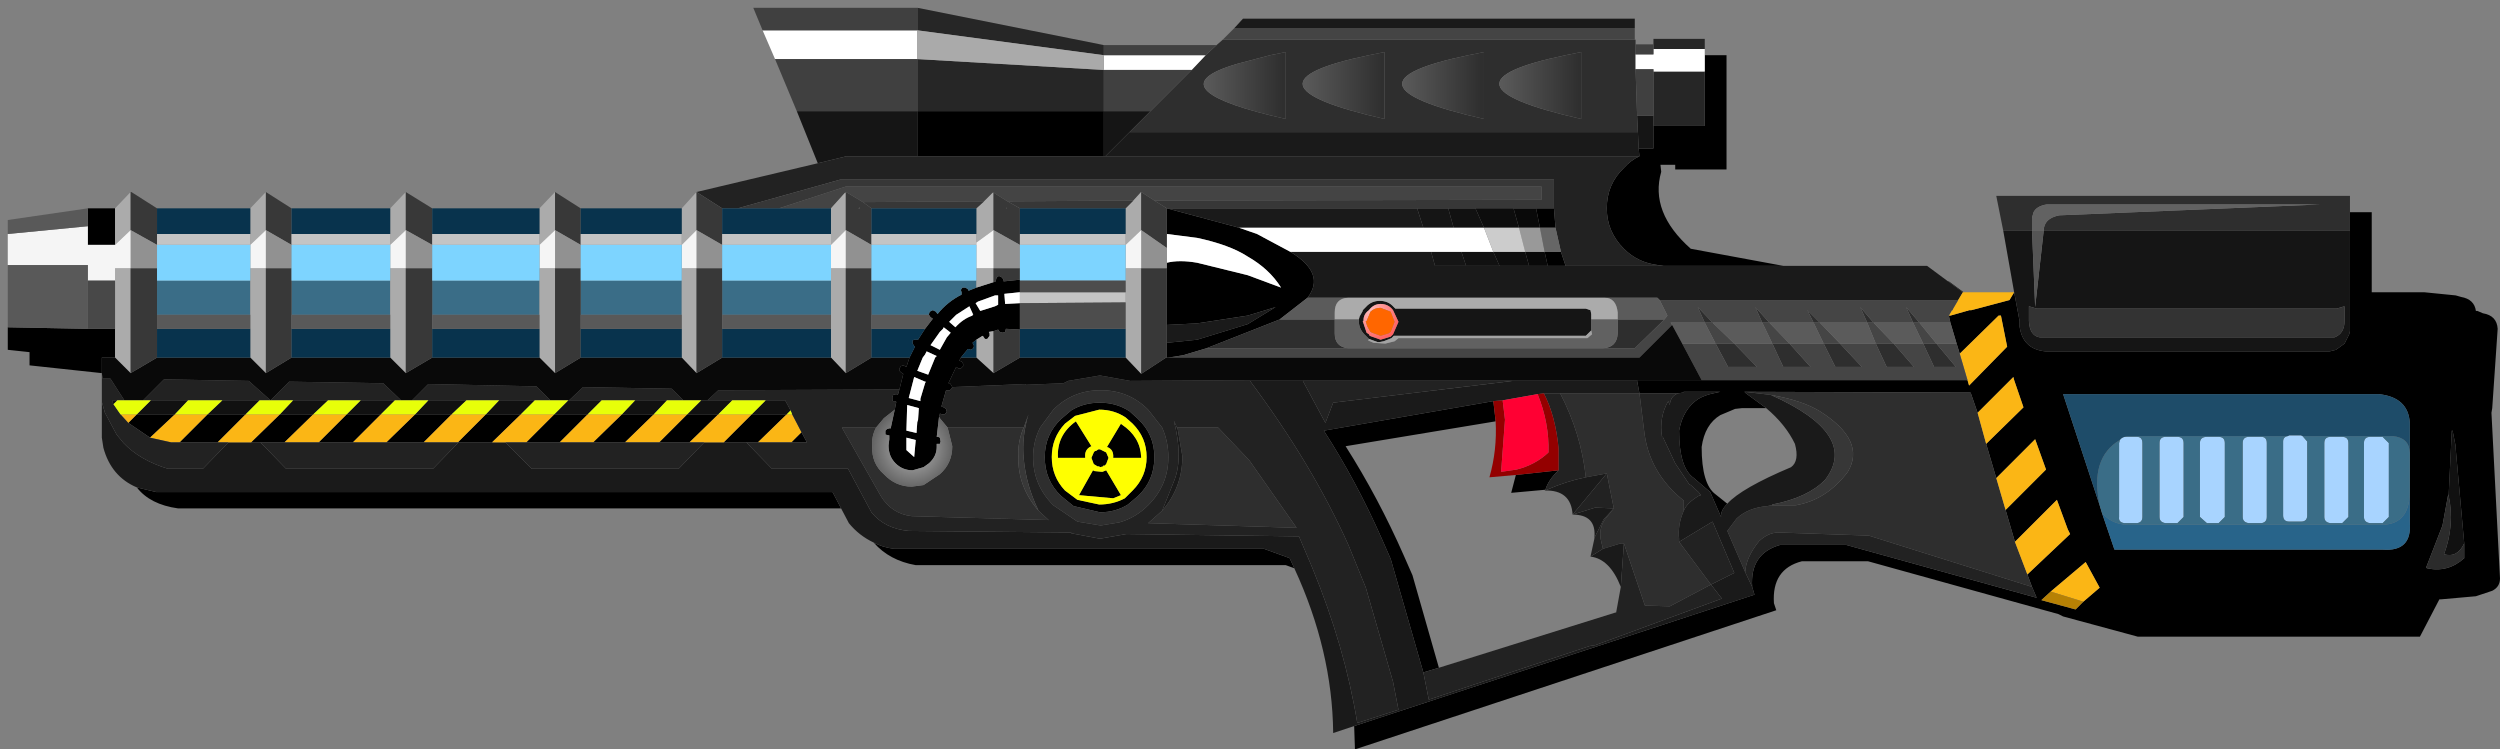 <?xml version="1.0" encoding="UTF-8" standalone="no"?>
<svg xmlns:xlink="http://www.w3.org/1999/xlink" height="48.2px" width="160.8px" xmlns="http://www.w3.org/2000/svg">
  <rect width="100%" height="100%" fill="#808080" stroke="none"/>
  <g transform="matrix(1.0, 0.0, 0.0, 1.0, 7.5, -7.5)">
    <use height="48.2" transform="matrix(1.0, 0.0, 0.0, 1.0, -7.5, 7.5)" width="160.8" xlink:href="#shape0"/>
  </g>
  <defs>
    <g id="shape0" transform="matrix(1.0, 0.0, 0.0, 1.0, 7.5, -7.5)">
      <path d="M150.5 42.5 L115.1 47.8 Q79.3 53.2 79.5 53.5 79.8 54.0 3.5 37.5 3.3 37.65 -7.5 21.5 40.05 7.0 40.5 7.5 L102.5 11.5 151.5 27.5 Q151.75 27.5 150.5 42.5" fill="#990000" fill-opacity="0.0" fill-rule="evenodd" stroke="none"/>
      <path d="M143.65 22.35 L143.65 21.15 145.05 21.15 145.05 26.3 148.45 26.3 150.45 26.5 150.8 26.6 Q151.65 26.75 151.75 27.5 L151.85 27.5 152.2 27.65 Q153.1 27.8 153.15 28.65 L152.8 33.75 152.75 34.05 153.3 44.7 Q153.3 45.25 152.8 45.5 L151.75 45.85 149.5 46.05 149.4 46.05 148.15 48.45 130.0 48.45 125.2 47.15 124.9 47.0 112.65 43.6 108.4 43.6 Q106.45 44.1 106.6 46.3 L106.75 46.75 79.65 55.7 79.6 54.2 105.35 45.75 105.2 45.25 Q105.05 43.1 107.0 42.55 L111.25 42.55 123.5 45.95 123.2 45.25 122.9 44.45 125.65 41.85 125.5 41.55 124.8 39.65 122.1 42.35 121.5 40.3 124.1 37.7 123.4 35.75 120.9 38.25 120.25 36.05 122.65 33.7 122.05 31.95 122.0 31.75 119.7 34.05 119.25 32.75 104.7 32.7 104.8 32.8 106.1 33.75 104.55 33.75 104.1 33.8 103.15 34.2 Q102.15 34.8 101.95 36.25 101.95 38.65 102.85 39.3 L103.6 39.9 Q103.15 40.35 103.2 40.75 L102.5 39.15 101.45 38.25 Q100.5 37.6 100.5 35.2 100.75 33.8 101.75 33.15 102.2 32.9 102.7 32.8 L103.15 32.7 100.8 32.7 100.75 32.75 100.45 32.8 97.95 32.8 97.8 32.0 97.8 31.95 101.95 31.95 119.05 31.95 119.15 32.3 121.6 29.8 121.2 27.8 121.05 27.8 118.55 30.25 118.35 29.6 117.95 28.25 117.85 27.8 117.95 27.8 119.0 27.5 119.05 27.5 119.15 27.45 119.3 27.45 121.75 26.8 122.05 26.3 122.4 28.15 122.4 28.5 Q122.6 29.95 124.05 30.1 L142.35 30.1 142.75 30.0 143.3 29.6 143.6 29.0 143.65 28.8 143.65 22.35 M118.8 26.3 L118.75 26.3 117.8 25.6 117.85 25.6 118.8 26.3 M107.2 24.6 L99.5 24.6 99.15 24.55 Q97.85 24.4 96.95 23.5 95.85 22.4 95.85 20.9 95.85 19.35 96.95 18.3 97.4 17.8 97.95 17.55 L97.9 17.05 98.85 17.05 98.85 15.6 102.15 15.6 102.15 12.1 102.15 11.05 103.55 11.05 103.55 18.4 100.25 18.4 100.25 18.1 99.3 18.1 99.35 18.55 Q98.6 21.15 101.25 23.5 L107.2 24.6 M93.2 24.6 L92.05 24.6 91.85 23.7 92.9 23.7 93.2 24.6 M75.5 23.7 Q77.8 25.1 76.6 26.65 L74.8 28.05 70.1 29.9 68.6 30.35 67.65 30.5 67.55 30.5 67.55 29.55 69.5 29.35 72.75 28.35 74.55 27.25 72.75 27.8 69.5 28.3 67.55 28.4 67.55 24.75 67.55 24.4 Q68.35 24.2 69.5 24.4 L72.75 25.2 74.9 26.0 Q74.15 24.8 72.75 24.0 71.6 23.25 69.5 22.8 L67.55 22.55 67.55 20.9 72.2 22.15 73.35 22.55 75.5 23.7 M127.55 40.0 L127.7 40.5 128.5 42.85 145.75 42.85 Q147.65 43.0 147.5 41.1 L147.5 39.2 147.5 36.6 147.5 34.7 Q147.4 33.05 145.5 32.85 L125.2 32.85 127.55 40.0 M124.4 45.55 L123.8 46.1 126.0 46.7 126.5 46.2 127.55 45.3 126.65 43.65 124.4 45.55 M151.0 42.45 L150.45 36.35 150.45 36.2 150.25 35.2 150.2 35.2 150.0 39.3 149.95 39.4 149.6 41.3 148.55 44.0 148.6 44.05 Q149.95 44.35 151.0 43.4 L151.0 42.45 M54.3 30.5 L54.2 30.7 54.35 30.75 54.45 30.9 54.45 31.05 54.3 31.2 54.15 31.2 54.0 31.1 53.5 32.15 53.6 32.15 53.7 32.3 53.75 32.4 53.7 32.5 53.6 32.6 53.35 32.6 53.05 33.65 53.2 33.7 53.35 33.8 53.4 34.0 53.25 34.15 53.1 34.15 52.95 34.1 52.95 34.15 52.9 34.25 52.9 34.3 52.75 35.6 52.85 35.6 52.95 35.65 53.0 35.9 52.95 36.05 52.75 36.05 52.75 36.25 Q52.75 36.85 52.25 37.3 L51.9 37.55 51.2 37.75 Q50.55 37.75 50.1 37.3 49.65 36.85 49.65 36.15 L49.7 35.75 49.7 35.5 49.65 35.5 49.45 35.45 49.45 35.2 49.55 35.1 49.7 35.05 49.8 35.05 49.8 35.0 50.05 33.85 50.15 33.35 50.05 33.3 49.95 33.3 49.9 33.25 49.9 33.05 49.95 32.9 50.15 32.85 50.25 32.9 50.35 32.55 50.6 31.55 50.45 31.45 50.35 31.35 50.35 31.2 50.45 31.05 50.6 31.0 50.8 31.1 51.0 30.5 51.35 29.8 51.3 29.75 51.2 29.6 51.2 29.4 51.3 29.35 51.55 29.35 52.0 28.65 52.5 28.0 52.35 27.9 52.25 27.75 52.25 27.7 52.3 27.55 52.5 27.45 52.7 27.55 52.8 27.7 Q53.45 26.9 54.35 26.45 L54.35 26.3 54.3 26.15 54.4 26.0 54.6 26.0 54.75 26.1 54.8 26.2 55.3 26.0 56.4 25.65 56.55 25.6 56.55 25.55 56.6 25.35 56.75 25.25 56.95 25.35 57.05 25.5 57.05 25.6 58.0 25.5 58.1 25.5 58.1 25.55 58.1 26.3 58.05 26.3 57.1 26.4 57.15 27.05 58.1 27.0 58.1 28.65 58.1 28.7 57.2 28.65 57.15 28.85 57.0 28.9 56.8 28.85 56.7 28.7 56.4 28.8 56.1 28.85 56.15 28.95 56.15 29.1 56.0 29.3 55.85 29.3 55.75 29.15 55.7 29.1 55.3 29.35 55.05 29.55 55.15 29.75 55.1 29.9 54.95 30.0 54.8 29.95 54.75 29.95 54.3 30.5 M91.3 20.9 L92.45 20.9 92.55 22.15 91.55 22.15 91.3 20.9 M92.75 37.75 Q92.1 38.35 91.9 39.0 L89.7 39.2 90.0 38.05 92.75 37.75 M88.55 33.3 L88.7 34.6 79.05 36.2 Q81.15 39.5 82.8 43.25 L83.35 44.5 85.05 50.45 84.05 50.75 81.95 43.45 81.4 42.2 Q79.75 38.45 77.65 35.2 L88.55 33.3 M75.75 44.05 L75.2 43.85 51.4 43.85 Q49.7 43.55 48.7 42.4 49.25 42.7 50.0 42.8 L73.8 42.8 75.45 43.4 75.75 44.05 M46.6 40.2 L3.95 40.2 Q2.15 39.95 1.3 38.85 L2.55 39.15 46.05 39.15 46.6 40.2 M-0.95 31.5 L-5.6 31.0 -5.6 30.15 -7.0 30.0 -7.0 28.55 -1.85 28.65 -0.1 28.65 -0.1 30.5 -0.95 30.5 -0.95 31.5 M-1.85 20.9 L-0.1 20.9 -0.1 23.25 -1.85 23.25 -1.85 22.05 -1.85 20.9 M63.5 14.65 L63.5 17.55 51.5 17.55 51.5 14.65 63.5 14.65 M56.7 26.5 L56.5 26.5 55.4 26.9 55.25 27.0 55.55 27.5 56.5 27.2 56.7 27.1 56.7 26.5 M55.05 27.75 L55.1 27.75 54.85 27.2 54.0 27.75 53.55 28.2 53.95 28.55 Q54.45 28.0 55.05 27.8 L55.05 27.75 M52.0 32.15 L52.05 32.05 52.0 32.05 51.3 31.75 50.95 33.1 51.7 33.3 51.7 33.15 52.0 32.15 M52.65 30.5 L52.75 30.4 52.1 30.1 52.0 30.3 51.85 30.5 51.5 31.35 52.2 31.6 52.65 30.5 M53.4 29.2 L53.65 28.9 53.2 28.55 53.15 28.65 52.95 28.85 52.35 29.7 52.95 30.0 53.4 29.2 M44.05 35.3 L44.4 35.95 43.4 35.95 44.05 35.3 M41.25 35.95 L40.5 35.95 39.05 35.95 40.85 34.15 43.1 34.15 41.25 35.95 M24.15 35.95 L22.0 35.95 21.95 35.95 23.75 34.15 26.0 34.15 24.15 35.95 M9.25 35.95 L8.65 35.95 10.5 34.15 12.65 34.15 10.8 35.95 9.25 35.95 M51.5 34.65 L51.55 34.5 51.6 33.75 50.85 33.55 50.8 35.2 51.45 35.35 51.5 34.65 M51.4 35.8 L50.8 35.65 50.8 36.45 51.3 36.9 51.4 35.8 M38.7 34.15 L36.85 35.95 34.9 35.95 36.7 34.15 38.7 34.15 M64.65 34.8 Q65.85 35.6 65.9 36.9 L65.9 36.95 64.1 36.95 Q64.15 36.4 63.7 36.25 L64.6 34.75 64.65 34.8 M65.35 34.75 L64.9 34.35 Q64.15 33.85 63.2 33.85 L61.65 34.25 61.0 34.75 Q60.15 35.65 60.15 36.9 60.15 38.15 61.0 39.05 L61.8 39.65 63.2 39.95 Q64.1 39.95 64.85 39.55 L65.35 39.05 Q66.25 38.15 66.25 36.9 66.25 35.65 65.35 34.75 M65.7 34.45 Q66.75 35.45 66.75 36.9 66.75 38.4 65.7 39.4 L65.05 39.95 Q64.25 40.45 63.25 40.45 L61.55 40.05 60.75 39.4 Q59.7 38.4 59.7 36.9 59.7 35.45 60.75 34.45 L61.4 33.9 Q62.2 33.4 63.25 33.4 64.3 33.4 65.15 33.95 L65.7 34.45 M64.1 39.55 L61.9 39.35 62.8 37.75 62.9 37.8 63.4 37.85 63.65 37.75 64.6 39.35 64.1 39.55 M62.85 36.6 Q62.9 36.5 63.0 36.5 L63.15 36.4 63.25 36.4 63.65 36.6 63.8 36.95 63.65 37.35 63.55 37.45 63.45 37.45 63.45 37.5 63.25 37.55 63.2 37.5 63.1 37.5 62.85 37.35 62.7 36.95 62.85 36.6 M62.3 36.9 L62.3 36.95 60.55 36.95 Q60.45 35.5 61.7 34.6 L62.7 36.2 Q62.25 36.4 62.3 36.9 M5.85 34.15 L8.3 34.15 6.5 35.95 4.05 35.95 5.85 34.15 M3.75 34.15 L2.15 35.65 0.75 34.7 1.3 34.15 3.75 34.15 M32.5 34.15 L34.55 34.15 32.7 35.95 30.65 35.95 32.5 34.15 M28.5 35.95 L26.35 35.95 28.15 34.15 30.3 34.15 28.5 35.95 M19.2 34.15 L21.55 34.15 19.75 35.95 17.35 35.95 19.2 34.15 M15.2 35.95 L13.0 35.95 14.8 34.15 17.0 34.15 15.2 35.95" fill="#000000" fill-rule="evenodd" stroke="none"/>
      <path d="M143.65 22.35 L143.65 28.8 143.6 29.0 143.3 29.6 142.75 30.0 142.35 30.1 124.05 30.1 Q122.6 29.95 122.4 28.5 L122.4 28.15 122.05 26.3 121.35 22.35 123.2 22.35 123.4 27.25 123.95 22.35 143.65 22.35 M143.3 28.15 L143.3 27.2 142.8 27.35 123.5 27.35 123.0 27.2 123.0 28.15 Q123.05 29.1 123.7 29.2 L142.65 29.2 Q143.3 28.95 143.3 28.15 M86.8 24.6 L84.8 24.6 84.55 23.7 86.5 23.7 86.8 24.6 M98.85 15.6 L98.85 17.05 97.9 17.05 97.85 16.0 97.8 14.95 98.85 14.95 98.85 15.6 M79.9 28.05 L79.95 27.85 80.15 27.5 80.15 27.45 80.35 27.25 Q80.7 26.85 81.25 26.85 81.8 26.85 82.15 27.25 L82.25 27.35 94.5 27.35 94.8 27.45 94.85 27.7 94.85 28.05 94.85 28.75 94.5 29.1 82.15 29.1 82.0 29.25 81.5 29.45 81.25 29.5 81.1 29.5 80.55 29.3 80.35 29.1 Q79.9 28.7 79.9 28.15 L79.9 28.05 M83.65 20.9 L85.65 20.9 86.0 22.15 84.05 22.15 83.65 20.9 M80.15 28.15 L80.4 28.9 80.55 29.0 80.6 29.1 81.3 29.35 81.95 29.15 82.1 29.0 82.45 28.2 82.1 27.45 Q81.8 27.05 81.3 27.05 80.85 27.05 80.55 27.45 80.2 27.7 80.2 28.1 L80.15 28.15 M45.1 18.0 L43.75 14.65 51.5 14.65 51.5 17.55 46.95 17.55 45.1 18.0 M66.5 14.65 L65.15 16.0 63.6 17.55 63.5 17.55 63.5 14.65 66.5 14.65" fill="#151515" fill-rule="evenodd" stroke="none"/>
      <path d="M143.3 28.15 Q143.3 28.95 142.65 29.2 L123.7 29.2 Q123.05 29.1 123.0 28.15 L123.0 27.2 123.5 27.35 142.8 27.35 143.3 27.2 143.3 28.15" fill="#333333" fill-rule="evenodd" stroke="none"/>
      <path d="M143.65 21.15 L143.65 22.35 123.95 22.35 Q123.95 21.55 124.95 21.35 L141.75 20.65 124.15 20.65 Q123.5 20.75 123.3 21.15 L123.2 21.5 123.2 22.35 121.35 22.35 120.9 20.1 143.65 20.1 143.65 21.15 M104.7 32.7 L119.25 32.75 119.7 34.05 120.25 36.05 120.9 38.25 121.5 40.3 122.1 42.35 122.9 44.45 123.2 45.25 112.7 41.95 106.9 41.75 Q106.25 41.75 105.65 42.3 104.8 43.35 104.75 44.3 L103.6 41.65 104.2 40.85 Q104.95 40.15 106.2 40.05 L106.4 40.0 106.45 40.0 108.0 40.0 Q110.0 39.65 111.35 37.85 112.55 35.85 109.55 33.95 108.4 33.25 106.4 32.9 L104.7 32.7 M116.2 29.6 L117.05 29.6 118.3 31.1 116.9 31.1 116.2 29.6 M114.3 29.6 L115.6 31.1 113.85 31.1 113.15 29.6 114.3 29.6 M110.85 29.6 L112.25 31.1 110.55 31.1 109.8 29.6 110.85 29.6 M107.6 29.6 L108.95 31.1 107.2 31.1 106.5 29.6 107.6 29.6 M104.05 29.6 L105.5 31.1 103.65 31.1 102.85 29.6 104.05 29.6 M115.95 28.25 L115.55 28.25 115.1 27.25 115.95 28.25 M97.7 11.0 L97.7 11.95 97.8 14.95 97.85 16.0 65.15 16.0 66.5 14.65 69.15 12.0 70.05 11.05 70.75 10.4 71.15 10.05 97.65 10.05 97.7 10.05 97.7 10.35 97.7 11.0 M96.55 28.05 L99.55 28.05 97.65 29.9 95.6 29.9 Q96.5 29.85 96.55 28.95 L96.55 28.05 M102.65 28.25 L102.15 28.25 101.7 27.25 102.65 28.25 M105.85 28.25 L105.4 27.25 106.3 28.25 105.85 28.25 M109.15 28.25 L108.75 27.45 109.55 28.25 109.15 28.25 M112.6 28.25 L112.15 27.25 113.0 28.25 112.6 28.25 M86.95 11.05 Q77.95 12.9 87.95 15.15 L87.95 10.85 86.95 11.05 M93.2 11.05 Q84.2 12.9 94.2 15.15 L94.2 10.85 93.2 11.05 M75.2 10.85 L74.2 11.05 72.1 11.6 Q69.15 12.45 70.2 13.4 71.15 14.25 75.2 15.15 L75.2 10.85 M80.55 11.05 Q71.55 12.9 81.55 15.15 L81.55 10.85 80.55 11.05 M78.35 28.05 L78.35 28.95 Q78.35 29.8 79.2 29.9 L70.1 29.9 74.8 28.05 78.35 28.05 M80.15 28.15 L80.2 28.1 80.2 28.15 80.15 28.15 M94.5 38.2 Q94.2 35.4 92.85 32.8 L97.95 32.8 98.25 35.2 Q98.55 37.9 100.8 39.7 L100.8 40.35 Q100.4 41.25 100.5 42.15 L100.5 42.35 102.55 45.1 99.9 46.5 98.3 46.45 96.95 42.45 96.75 42.45 95.6 42.8 95.45 42.15 Q95.35 41.5 95.7 40.95 L96.3 40.2 95.85 37.95 94.5 38.2 M53.45 35.0 L58.35 35.0 58.3 35.1 Q57.95 36.0 58.0 36.85 57.95 38.8 59.3 40.35 L59.95 40.95 51.15 40.7 Q49.85 40.55 49.15 39.4 L46.65 35.0 48.85 35.0 Q48.55 35.55 48.6 36.2 48.55 37.3 49.35 38.0 50.1 38.8 51.15 38.8 L51.9 38.7 52.95 38.0 Q53.75 37.3 53.75 36.2 L53.45 35.0 M68.2 35.0 L70.85 35.0 72.85 37.1 75.9 41.45 66.35 41.15 67.25 40.35 Q68.55 38.85 68.55 36.85 L68.25 35.1 68.2 35.0 M65.7 34.45 L65.15 33.95 Q64.3 33.4 63.25 33.4 62.2 33.4 61.4 33.9 L60.75 34.45 Q59.7 35.45 59.7 36.9 59.7 38.4 60.75 39.4 L61.55 40.05 63.25 40.45 Q64.25 40.45 65.05 39.95 L65.7 39.4 Q66.75 38.4 66.75 36.9 66.75 35.45 65.7 34.45 M67.25 35.0 Q67.65 35.9 67.65 36.9 67.65 38.7 66.35 40.0 65.55 40.8 64.5 41.1 L63.3 41.3 61.8 41.05 60.25 40.0 Q58.95 38.7 58.95 36.9 58.95 35.9 59.4 35.0 L60.25 33.85 Q61.5 32.6 63.3 32.6 65.1 32.6 66.35 33.85 L67.25 35.0" fill="#2e2e2e" fill-rule="evenodd" stroke="none"/>
      <path d="M123.2 22.35 L123.2 21.5 123.3 21.15 Q123.5 20.75 124.15 20.65 L141.75 20.65 124.95 21.35 Q123.95 21.55 123.95 22.35 L123.2 22.35" fill="#626262" fill-rule="evenodd" stroke="none"/>
      <path d="M123.2 22.35 L123.95 22.35 123.4 27.25 123.2 22.35" fill="#555555" fill-rule="evenodd" stroke="none"/>
      <path d="M97.8 31.95 L97.8 32.0 97.95 32.8 92.85 32.8 91.8 32.8 91.4 32.85 89.15 33.25 88.55 33.3 77.65 35.2 Q79.75 38.45 81.4 42.2 L81.95 43.45 84.05 50.75 84.4 52.5 94.75 49.05 95.1 49.0 103.25 46.0 102.55 45.1 104.05 44.35 102.65 41.05 100.5 42.35 100.5 42.15 Q100.4 41.25 100.8 40.35 101.0 39.85 101.75 39.4 L101.9 39.35 101.75 39.15 101.25 38.7 101.15 38.65 100.25 37.3 99.45 35.6 99.4 35.6 Q99.2 34.35 99.8 33.3 L99.9 33.55 Q99.95 32.95 100.45 32.8 L100.75 32.75 100.8 32.7 103.15 32.7 102.7 32.8 Q102.2 32.9 101.75 33.15 100.75 33.8 100.5 35.2 100.5 37.6 101.45 38.25 L102.5 39.15 103.2 40.75 Q103.15 40.35 103.6 39.9 104.5 38.9 107.7 37.55 108.25 37.15 107.95 36.05 107.35 34.8 106.1 33.75 L104.8 32.8 104.7 32.7 106.4 32.9 Q112.1 35.45 109.9 38.35 108.8 39.5 106.5 39.95 L106.45 40.0 106.4 40.0 106.2 40.05 Q104.95 40.15 104.2 40.85 L103.6 41.65 104.75 44.3 105.2 45.25 105.35 45.75 79.6 54.2 78.25 54.65 Q78.2 49.35 75.75 44.05 L75.45 43.4 73.8 42.8 50.0 42.8 Q49.25 42.7 48.7 42.4 47.75 41.95 47.1 41.15 L46.6 40.2 46.05 39.15 2.55 39.15 1.3 38.85 Q-0.35 38.15 -0.85 36.3 L-0.95 35.65 -0.95 33.35 -0.75 34.05 0.0 35.45 0.45 36.0 Q1.5 37.1 3.3 37.65 L5.55 37.65 7.2 35.95 8.65 35.95 9.25 35.95 10.9 37.65 20.35 37.65 22.0 35.95 24.15 35.95 25.0 35.95 26.7 37.65 36.15 37.65 37.8 35.95 39.05 35.95 40.5 35.95 42.15 37.65 47.05 37.65 48.55 40.45 Q49.4 41.5 50.95 41.65 L61.4 41.75 61.4 41.8 63.25 42.15 64.95 41.85 76.05 42.0 76.9 44.0 Q79.0 49.1 79.8 54.0 L82.45 53.15 82.1 51.35 80.35 45.3 79.25 42.6 Q76.9 37.35 72.9 32.0 L72.9 31.95 97.8 31.95 M118.75 26.3 L118.45 26.8 99.25 26.8 99.1 26.65 95.7 26.65 79.2 26.65 76.6 26.65 Q77.8 25.1 75.5 23.7 L84.55 23.7 84.8 24.6 86.8 24.6 88.95 24.6 90.85 24.6 92.05 24.6 93.2 24.6 99.5 24.6 107.2 24.6 116.45 24.6 117.8 25.6 118.75 26.3 M97.9 17.05 L97.95 17.55 63.6 17.55 65.15 16.0 97.85 16.0 97.9 17.05 M71.9 9.3 L72.45 8.7 97.65 8.7 97.65 9.3 71.9 9.3 M67.55 20.9 L83.65 20.9 84.05 22.15 72.2 22.15 67.55 20.9 M76.3 32.0 L77.75 34.7 78.25 33.4 89.8 32.0 76.3 32.0 M91.85 39.05 L92.0 39.0 Q93.25 38.45 94.5 38.2 L95.85 37.95 93.65 40.6 Q93.55 39.0 91.85 39.05 M96.75 45.25 Q96.05 43.45 94.8 43.3 L95.6 42.8 96.75 42.45 96.95 42.45 96.75 45.25 M95.05 42.1 Q95.2 40.6 93.65 40.6 L95.1 40.15 96.3 40.2 95.65 40.9 95.05 42.1 M67.55 28.4 L69.5 28.3 72.75 27.8 74.55 27.25 72.75 28.35 69.5 29.35 67.55 29.55 67.55 28.4 M67.25 40.35 L68.05 38.35 Q68.6 36.9 68.0 34.55 L68.2 35.0 68.25 35.1 68.55 36.85 Q68.55 38.85 67.25 40.35" fill="#1a1a1a" fill-rule="evenodd" stroke="none"/>
      <path d="M122.05 26.3 L121.75 26.8 119.3 27.45 119.15 27.45 119.05 27.5 119.0 27.5 117.95 27.8 117.85 27.8 118.05 27.45 118.1 27.45 118.1 27.4 118.45 26.8 118.75 26.3 118.8 26.3 122.05 26.3 M118.55 30.25 L121.05 27.8 121.2 27.8 121.6 29.8 119.15 32.3 119.05 31.95 118.55 30.25 M119.7 34.05 L122.0 31.75 122.05 31.95 122.65 33.7 120.25 36.05 119.7 34.05 M120.9 38.25 L123.4 35.75 124.1 37.7 121.5 40.3 120.9 38.25 M122.1 42.35 L124.8 39.65 125.5 41.55 125.65 41.85 122.9 44.45 122.1 42.35 M126.5 46.2 L124.4 45.55 126.65 43.65 127.55 45.3 126.5 46.2 M43.45 34.15 L44.05 35.3 43.4 35.95 41.25 35.95 43.1 34.15 43.45 34.15 M39.05 35.95 L37.8 35.95 36.85 35.95 38.7 34.15 40.85 34.15 39.05 35.95 M25.0 35.95 L24.15 35.95 26.0 34.15 28.15 34.15 26.35 35.95 25.0 35.95 M8.65 35.95 L7.2 35.95 6.5 35.95 8.3 34.15 10.5 34.15 8.65 35.95 M34.55 34.15 L36.7 34.15 34.9 35.95 32.7 35.95 34.55 34.15 M13.0 35.95 L10.8 35.95 12.65 34.15 14.8 34.15 13.0 35.95 M4.05 35.95 L3.5 35.95 2.15 35.65 3.75 34.15 5.85 34.15 4.05 35.95 M0.75 34.7 L0.25 34.15 1.3 34.15 0.75 34.7 M30.65 35.95 L28.5 35.95 30.3 34.15 32.5 34.15 30.65 35.95 M23.75 34.15 L21.95 35.95 19.75 35.95 21.55 34.15 23.75 34.15 M17.35 35.95 L15.2 35.95 17.0 34.15 19.2 34.15 17.35 35.95" fill="#fbb615" fill-rule="evenodd" stroke="none"/>
      <path d="M117.85 27.8 L117.95 28.25 115.95 28.25 117.05 29.6 118.35 29.6 118.55 30.25 119.05 31.95 101.95 31.95 100.7 29.6 102.85 29.6 103.65 31.1 105.5 31.1 104.05 29.6 106.5 29.6 107.2 31.1 108.95 31.1 107.6 29.6 109.8 29.6 110.55 31.1 112.25 31.1 110.85 29.6 113.15 29.6 113.85 31.1 115.6 31.1 114.3 29.6 116.2 29.6 115.55 28.25 115.95 28.25 115.1 27.25 115.55 28.25 113.0 28.25 112.15 27.25 112.6 28.25 109.55 28.25 108.75 27.45 109.15 28.25 106.3 28.25 105.4 27.25 105.85 28.25 102.65 28.25 104.05 29.6 102.85 29.6 102.15 28.25 99.95 28.25 100.05 28.4 97.95 30.5 67.65 30.5 68.6 30.35 70.1 29.9 79.2 29.9 95.6 29.9 97.65 29.9 99.55 28.05 99.75 27.8 99.25 26.8 118.45 26.8 118.1 27.4 118.1 27.45 118.05 27.45 117.85 27.8 M116.2 29.6 L116.9 31.1 118.3 31.1 117.05 29.6 116.2 29.6 M102.65 28.25 L101.7 27.25 102.15 28.25 102.65 28.25 M105.85 28.25 L106.3 28.25 107.6 29.6 106.5 29.6 105.85 28.25 M113.0 28.25 L114.3 29.6 113.15 29.6 112.6 28.25 113.0 28.25 M110.85 29.6 L109.8 29.6 109.15 28.25 109.55 28.25 110.85 29.6" fill="#454545" fill-rule="evenodd" stroke="none"/>
      <path d="M117.95 28.25 L118.35 29.6 117.05 29.6 115.95 28.25 117.95 28.25 M76.6 26.65 L79.2 26.65 Q78.35 26.7 78.35 27.6 L78.35 28.05 74.8 28.05 76.6 26.65 M95.7 26.65 L99.1 26.65 99.25 26.8 99.75 27.8 99.55 28.05 96.55 28.05 96.55 27.6 Q96.45 26.65 95.7 26.65 M115.55 28.25 L116.2 29.6 114.3 29.6 113.0 28.25 115.55 28.25 M113.15 29.6 L110.85 29.6 109.55 28.25 112.6 28.25 113.15 29.6 M109.8 29.6 L107.6 29.6 106.3 28.25 109.15 28.25 109.8 29.6 M106.5 29.6 L104.05 29.6 102.65 28.25 105.85 28.25 106.5 29.6 M102.85 29.6 L100.7 29.6 100.05 28.4 99.95 28.25 102.15 28.25 102.85 29.6" fill="#5b5b5b" fill-rule="evenodd" stroke="none"/>
      <path d="M129.15 35.6 L129.95 35.6 Q130.3 35.6 130.3 36.0 L130.3 40.75 Q130.3 41.1 129.95 41.15 L129.15 41.15 Q128.75 41.1 128.8 40.75 L128.8 36.0 128.85 35.8 Q128.95 35.65 129.15 35.6 M134.0 36.0 Q134.0 35.6 134.45 35.6 L135.2 35.6 Q135.6 35.6 135.6 36.0 L135.6 40.75 135.2 41.15 134.45 41.15 134.0 40.75 134.0 36.0 M140.6 35.55 L140.9 35.9 140.9 40.65 Q140.9 41.05 140.5 41.05 L139.75 41.05 Q139.35 41.05 139.35 40.65 L139.35 35.9 Q139.35 35.6 139.65 35.55 L139.75 35.5 140.5 35.5 140.6 35.55 M132.55 35.6 Q132.95 35.6 132.95 36.0 L132.95 40.75 132.55 41.15 131.8 41.15 Q131.4 41.1 131.4 40.75 L131.4 36.0 Q131.4 35.6 131.8 35.6 L132.55 35.6 M143.15 35.6 Q143.55 35.6 143.55 36.0 L143.55 40.75 143.15 41.15 142.4 41.15 Q142.0 41.1 142.0 40.75 L142.0 36.0 Q142.0 35.6 142.4 35.6 L143.15 35.6 M144.95 35.6 L145.75 35.6 146.15 36.0 146.15 40.75 145.75 41.15 144.95 41.15 Q144.55 41.1 144.55 40.75 L144.55 36.0 Q144.55 35.6 144.95 35.6 M136.75 36.0 Q136.75 35.6 137.15 35.6 L137.95 35.6 Q138.3 35.6 138.3 36.0 L138.3 40.75 Q138.3 41.1 137.95 41.15 L137.15 41.15 Q136.75 41.1 136.75 40.75 L136.75 36.0" fill="#a8d4ff" fill-rule="evenodd" stroke="none"/>
      <path d="M134.0 36.0 L134.0 40.75 134.45 41.15 135.2 41.15 135.6 40.75 135.6 36.0 Q135.6 35.6 135.2 35.6 L134.45 35.6 Q134.0 35.6 134.0 36.0 M128.85 35.8 L128.8 36.0 128.8 40.75 Q128.75 41.1 129.15 41.15 L129.95 41.15 Q130.3 41.1 130.3 40.75 L130.3 36.0 Q130.3 35.6 129.95 35.6 L129.15 35.6 129.35 35.55 139.65 35.55 Q139.35 35.6 139.35 35.9 L139.35 40.65 Q139.35 41.05 139.75 41.05 L140.5 41.05 Q140.9 41.05 140.9 40.65 L140.9 35.9 140.6 35.55 146.4 35.55 Q147.45 35.65 147.5 36.6 L147.5 39.2 Q147.45 41.35 145.5 41.25 L129.7 41.25 Q128.45 41.35 127.7 40.5 L127.55 40.0 Q126.9 36.95 128.85 35.8 M132.55 35.6 L131.8 35.6 Q131.4 35.6 131.4 36.0 L131.4 40.75 Q131.4 41.1 131.8 41.15 L132.55 41.15 132.95 40.75 132.95 36.0 Q132.95 35.6 132.55 35.6 M144.95 35.6 Q144.55 35.6 144.55 36.0 L144.55 40.75 Q144.55 41.1 144.95 41.15 L145.75 41.15 146.15 40.75 146.15 36.0 145.75 35.6 144.95 35.6 M143.15 35.6 L142.4 35.6 Q142.0 35.6 142.0 36.0 L142.0 40.75 Q142.0 41.1 142.4 41.15 L143.15 41.15 143.55 40.75 143.55 36.0 Q143.55 35.6 143.15 35.6 M136.75 36.0 L136.75 40.75 Q136.75 41.1 137.15 41.15 L137.95 41.15 Q138.3 41.1 138.3 40.75 L138.3 36.0 Q138.3 35.6 137.95 35.6 L137.15 35.6 Q136.75 35.6 136.75 36.0 M55.3 26.0 L54.8 26.2 54.75 26.1 54.6 26.0 54.4 26.0 54.3 26.15 54.35 26.3 54.35 26.45 Q53.45 26.9 52.8 27.7 L52.7 27.55 52.5 27.45 52.3 27.55 52.25 27.7 52.25 27.75 48.55 27.75 48.55 25.55 55.3 25.55 55.3 26.0 M38.95 25.55 L45.95 25.55 45.95 27.75 38.95 27.75 38.95 25.55 M36.35 25.55 L36.35 27.75 29.85 27.75 29.85 25.55 36.35 25.55 M20.3 25.55 L27.2 25.55 27.2 27.75 20.3 27.75 20.3 25.55 M11.25 25.55 L17.6 25.55 17.6 27.75 11.25 27.75 11.25 25.55 M2.6 27.75 L2.6 25.55 8.6 25.55 8.6 27.75 2.6 27.75" fill="#3a6d87" fill-rule="evenodd" stroke="none"/>
      <path d="M129.15 35.6 Q128.95 35.65 128.85 35.8 126.9 36.95 127.55 40.0 L125.2 32.85 145.5 32.85 Q147.4 33.05 147.5 34.7 L147.5 36.6 Q147.45 35.65 146.4 35.55 L140.6 35.55 140.5 35.5 139.75 35.5 139.65 35.55 129.35 35.55 129.15 35.6" fill="#1e4c69" fill-rule="evenodd" stroke="none"/>
      <path d="M127.7 40.5 Q128.45 41.35 129.7 41.25 L145.5 41.25 Q147.45 41.35 147.5 39.2 L147.5 41.1 Q147.65 43.0 145.75 42.85 L128.5 42.85 127.7 40.5" fill="#28648a" fill-rule="evenodd" stroke="none"/>
      <path d="M126.5 46.2 L126.0 46.7 123.8 46.1 124.4 45.55 126.5 46.2" fill="#b78104" fill-rule="evenodd" stroke="none"/>
      <path d="M97.95 32.8 L100.45 32.8 Q99.95 32.95 99.9 33.55 L99.8 33.3 Q99.2 34.35 99.4 35.6 L99.45 35.6 100.25 37.3 101.15 38.65 101.25 38.7 101.75 39.15 101.9 39.35 101.75 39.4 Q101.0 39.85 100.8 40.35 L100.8 39.7 Q98.55 37.9 98.25 35.2 L97.95 32.8 M123.2 45.25 L123.5 45.95 111.25 42.55 107.0 42.55 Q105.05 43.1 105.2 45.25 L104.75 44.3 Q104.8 43.35 105.65 42.3 106.25 41.75 106.9 41.75 L112.7 41.95 123.2 45.25 M99.5 24.6 L93.2 24.6 92.9 23.7 92.55 22.15 92.45 20.9 92.45 19.05 46.55 19.05 39.95 20.9 38.95 20.9 37.3 19.85 45.1 18.0 46.95 17.55 51.5 17.55 63.5 17.55 63.6 17.55 97.95 17.55 Q97.4 17.8 96.95 18.3 95.85 19.35 95.85 20.9 95.85 22.4 96.95 23.5 97.85 24.4 99.15 24.55 L99.5 24.6 M53.75 32.4 L58.45 32.2 58.5 32.25 60.9 32.15 61.2 32.0 63.25 31.65 65.2 32.0 72.9 31.95 72.9 32.0 Q76.9 37.35 79.25 42.6 L80.35 45.3 82.1 51.35 82.45 53.15 79.8 54.0 Q79.0 49.1 76.9 44.0 L76.05 42.0 64.95 41.85 63.25 42.15 61.4 41.8 61.4 41.75 50.95 41.65 Q49.4 41.5 48.55 40.45 L47.05 37.65 42.15 37.65 40.5 35.95 41.25 35.95 43.4 35.95 44.4 35.95 44.05 35.3 43.45 34.15 43.35 33.9 43.0 33.25 41.75 33.25 39.6 33.25 38.0 33.25 38.7 32.6 50.35 32.55 50.25 32.9 50.15 32.85 49.95 32.9 49.9 33.05 49.9 33.25 49.95 33.3 50.05 33.3 50.15 33.35 50.05 33.85 49.35 34.4 48.85 35.0 46.65 35.0 49.15 39.4 Q49.85 40.55 51.15 40.7 L59.95 40.95 59.3 40.35 Q58.5 38.7 58.35 37.05 58.2 35.65 58.65 34.15 L58.35 35.0 53.45 35.0 52.95 34.4 52.9 34.3 52.9 34.25 52.95 34.15 52.95 34.1 53.1 34.15 53.25 34.15 53.4 34.0 53.35 33.8 53.2 33.7 53.05 33.65 53.35 32.6 53.6 32.6 53.7 32.5 53.75 32.4 M91.8 32.8 L92.85 32.8 Q94.2 35.4 94.5 38.2 93.25 38.45 92.0 39.0 L91.85 39.05 91.9 39.0 Q92.1 38.35 92.75 37.75 L92.75 36.35 Q92.55 34.25 91.8 32.8 M76.3 32.0 L89.8 32.0 78.25 33.4 77.75 34.7 76.3 32.0 M93.65 40.6 L95.85 37.95 96.3 40.2 95.1 40.15 93.65 40.6 M84.05 50.75 L85.05 50.45 96.4 46.9 96.45 46.9 96.75 45.25 96.95 42.45 98.3 46.45 99.9 46.5 102.55 45.1 103.25 46.0 95.1 49.0 94.75 49.05 84.4 52.5 84.05 50.75 M94.8 43.3 L95.05 42.15 95.05 42.1 95.65 40.9 96.3 40.2 95.7 40.95 Q95.35 41.5 95.45 42.15 L95.6 42.8 94.8 43.3 M-0.95 33.35 L-0.95 31.5 -0.9 31.85 -0.4 31.85 0.5 33.25 0.05 33.25 -0.3 33.25 -0.2 33.5 0.25 34.15 0.75 34.7 2.15 35.65 3.5 35.95 4.05 35.95 6.5 35.95 7.2 35.95 5.55 37.65 3.3 37.65 Q1.5 37.1 0.45 36.0 L0.0 35.45 -0.75 34.05 -0.95 33.35 M100.5 42.35 L102.65 41.05 104.05 44.35 102.55 45.1 100.5 42.35 M37.8 35.95 L36.15 37.65 26.7 37.65 25.0 35.95 26.35 35.95 28.5 35.95 30.65 35.95 32.7 35.95 34.9 35.95 36.85 35.95 37.8 35.95 M22.0 35.95 L20.35 37.65 10.9 37.65 9.25 35.95 10.8 35.95 13.0 35.95 15.2 35.95 17.35 35.95 19.75 35.95 21.95 35.95 22.0 35.95 M36.45 33.25 L35.4 33.25 33.35 33.25 31.2 33.25 29.1 33.25 30.0 32.4 35.7 32.5 36.45 33.25 M67.25 40.35 L66.35 41.15 75.9 41.45 72.85 37.1 70.85 35.0 68.2 35.0 68.0 34.55 Q68.6 36.9 68.05 38.35 L67.25 40.35 M67.25 35.0 L66.35 33.85 Q65.1 32.6 63.3 32.6 61.5 32.6 60.25 33.85 L59.4 35.0 Q58.95 35.9 58.95 36.9 58.95 38.7 60.25 40.0 L61.8 41.05 63.3 41.3 64.5 41.1 Q65.55 40.8 66.35 40.0 67.65 38.7 67.65 36.9 67.65 35.9 67.25 35.0 M19.0 33.25 L20.05 32.2 27.0 32.35 27.9 33.25 26.9 33.25 24.6 33.25 22.5 33.25 20.05 33.25 19.0 33.25 M1.7 33.25 L3.05 31.9 8.5 32.0 9.9 33.25 9.2 33.25 6.8 33.25 4.6 33.25 2.2 33.25 1.7 33.25 M9.9 33.25 L11.1 32.05 17.15 32.15 18.3 33.25 17.9 33.25 15.7 33.25 13.6 33.25 11.35 33.25 9.9 33.25" fill="#222222" fill-rule="evenodd" stroke="none"/>
      <path d="M88.95 24.6 L86.8 24.6 86.5 23.7 88.55 23.7 88.95 24.6 M150.0 39.3 L150.2 35.2 150.25 35.2 150.45 36.2 150.45 36.35 151.0 42.45 Q150.55 43.4 149.7 43.15 150.4 41.25 150.0 39.4 L150.0 39.3 M85.65 20.9 L87.4 20.9 87.95 22.15 86.0 22.15 85.65 20.9 M38.0 33.25 L39.6 33.25 38.7 34.15 36.7 34.15 37.6 33.25 38.0 33.25 M41.75 33.25 L43.0 33.25 43.35 33.9 43.1 34.15 40.85 34.15 41.75 33.25 M35.4 33.25 L34.55 34.15 32.5 34.15 33.35 33.25 35.4 33.25 M29.1 33.25 L31.2 33.25 30.3 34.15 28.15 34.15 29.05 33.25 29.1 33.25 M2.2 33.25 L4.6 33.25 3.75 34.15 1.3 34.15 2.2 33.25 M6.8 33.25 L9.2 33.25 8.3 34.15 5.85 34.15 6.8 33.25 M20.05 33.25 L22.5 33.25 21.55 34.15 19.2 34.15 20.05 33.25 M24.6 33.25 L26.9 33.25 26.0 34.15 23.75 34.15 24.6 33.25 M10.5 34.15 L11.35 33.25 13.6 33.25 12.65 34.15 10.5 34.15 M-0.2 33.5 L-0.3 33.25 0.05 33.25 -0.2 33.5 M14.8 34.15 L15.7 33.25 17.9 33.25 17.0 34.15 14.8 34.15" fill="#111111" fill-rule="evenodd" stroke="none"/>
      <path d="M151.0 42.45 L151.0 43.4 Q149.95 44.35 148.6 44.05 L148.55 44.0 149.6 41.3 149.95 39.4 150.0 39.3 150.0 39.4 Q150.4 41.25 149.7 43.15 150.55 43.4 151.0 42.45" fill="#2b2b2b" fill-rule="evenodd" stroke="none"/>
      <path d="M102.15 12.1 L102.15 15.6 98.85 15.6 98.85 14.95 98.85 12.1 102.15 12.1 M98.85 10.35 L98.85 10.0 102.15 10.0 102.15 10.65 98.85 10.65 98.85 10.35 M51.5 8.0 L63.5 10.4 63.5 11.05 51.5 9.45 51.5 8.0 M63.5 14.65 L51.5 14.65 51.5 11.3 63.5 12.0 63.5 14.65" fill="#262626" fill-rule="evenodd" stroke="none"/>
      <path d="M84.55 23.7 L75.5 23.7 73.35 22.55 72.2 22.15 84.05 22.15 86.0 22.15 87.95 22.15 88.55 23.7 86.5 23.7 84.55 23.7 M102.15 10.65 L102.15 11.05 102.15 12.1 98.85 12.1 98.85 11.95 97.7 11.95 97.7 11.0 98.85 11.0 98.85 10.65 102.15 10.65 M42.35 11.3 L41.55 9.45 51.5 9.45 51.5 11.3 42.35 11.3 M70.05 11.05 L69.15 12.0 63.5 12.0 63.5 11.05 70.05 11.05 M56.7 26.5 L56.7 27.1 56.5 27.2 55.55 27.5 55.25 27.0 55.4 26.9 56.5 26.5 56.7 26.5 M58.1 27.0 L57.15 27.05 57.1 26.4 58.05 26.3 58.1 26.3 58.1 27.0 M55.05 27.75 L55.05 27.8 Q54.45 28.0 53.95 28.55 L53.55 28.2 54.0 27.75 54.85 27.2 55.1 27.75 55.05 27.75 M67.55 22.55 L69.5 22.8 Q71.6 23.25 72.75 24.0 74.15 24.8 74.9 26.0 L72.75 25.2 69.5 24.4 Q68.35 24.2 67.55 24.4 L67.55 23.45 67.55 22.55 M53.4 29.2 L52.95 30.0 52.35 29.7 52.95 28.85 53.15 28.65 53.2 28.55 53.65 28.9 53.4 29.2 M52.65 30.5 L52.2 31.6 51.5 31.35 51.85 30.5 52.0 30.3 52.1 30.1 52.75 30.4 52.65 30.5 M52.0 32.15 L51.7 33.15 51.7 33.3 50.95 33.1 51.3 31.75 52.0 32.05 52.05 32.05 52.0 32.15 M51.5 34.65 L51.45 35.35 50.8 35.2 50.85 33.55 51.6 33.75 51.55 34.5 51.5 34.65 M51.4 35.8 L51.3 36.9 50.8 36.45 50.8 35.65 51.4 35.8" fill="#ffffff" fill-rule="evenodd" stroke="none"/>
      <path d="M98.85 10.65 L98.85 11.0 97.7 11.0 97.7 10.35 98.85 10.35 98.85 10.65 M97.7 11.95 L98.85 11.95 98.85 12.1 98.85 14.95 97.8 14.95 97.7 11.95 M43.75 14.65 L42.35 11.3 51.5 11.3 51.5 14.65 43.75 14.65 M41.55 9.45 L40.95 8.0 51.5 8.0 51.5 9.45 41.55 9.45 M63.5 10.4 L70.75 10.4 70.05 11.05 63.5 11.05 63.5 10.4 M69.15 12.0 L66.5 14.65 63.5 14.65 63.5 12.0 69.15 12.0" fill="#404040" fill-rule="evenodd" stroke="none"/>
      <path d="M71.9 9.3 L97.65 9.3 97.65 10.05 71.15 10.05 71.9 9.3 M42.6 20.9 L46.9 19.5 91.65 19.5 91.65 20.35 66.75 20.4 65.9 19.85 65.4 20.4 57.3 20.45 56.5 19.95 56.45 19.9 56.4 19.9 56.35 19.9 55.8 20.45 48.0 20.5 47.0 19.9 46.9 19.9 46.85 19.9 45.95 20.9 42.6 20.9" fill="#444444" fill-rule="evenodd" stroke="none"/>
      <path d="M79.2 26.65 L95.7 26.65 Q96.45 26.65 96.55 27.6 L96.55 28.05 94.85 28.05 94.85 27.7 94.8 27.45 94.5 27.35 82.25 27.35 82.15 27.25 Q81.8 26.85 81.25 26.85 80.7 26.85 80.35 27.25 L80.15 27.45 80.15 27.5 79.95 27.85 79.9 28.05 78.35 28.05 78.35 27.6 Q78.35 26.7 79.2 26.65 M65.9 31.55 L64.9 30.5 64.9 28.65 64.9 26.95 64.9 26.3 64.9 25.55 64.9 24.75 65.9 24.75 65.9 31.55 M56.4 31.5 L55.3 30.5 55.3 29.35 55.7 29.1 55.75 29.15 55.85 29.3 56.0 29.3 56.15 29.1 56.15 28.95 56.1 28.85 56.4 28.8 56.4 31.5 M45.95 20.9 L46.85 19.9 46.9 19.9 46.9 22.3 45.95 23.25 45.95 22.55 45.95 20.9 M55.8 20.45 L56.35 19.9 56.4 19.9 56.4 22.3 55.3 23.1 55.3 22.55 55.3 20.9 55.8 20.45 M65.4 20.4 L65.9 19.85 65.9 22.3 64.9 23.25 64.9 22.55 64.9 20.9 65.4 20.4 M-0.1 20.9 L0.9 19.85 0.9 22.3 -0.1 23.25 -0.1 20.9 M8.6 20.9 L9.6 19.85 9.6 22.3 8.6 23.25 8.6 22.55 8.6 20.9 M17.6 20.9 L18.6 19.85 18.6 22.3 17.6 23.25 17.6 22.55 17.6 20.9 M27.2 20.9 L28.2 19.85 28.2 22.3 27.2 23.25 27.2 22.55 27.2 20.9 M36.35 20.9 L37.3 19.85 37.3 22.3 36.35 23.25 36.35 22.55 36.35 20.9 M57.25 20.9 L57.2 20.9 57.25 20.85 57.25 20.9 M55.3 24.75 L56.4 24.75 56.4 25.65 55.3 26.0 55.3 25.55 55.3 24.75 M45.95 25.55 L45.95 24.75 46.9 24.75 46.9 31.5 45.95 30.5 45.95 28.65 45.95 27.75 45.95 25.55 M37.3 24.75 L37.3 31.5 36.35 30.5 36.35 28.65 36.35 27.75 36.35 25.55 36.35 24.75 37.3 24.75 M47.8 20.9 L47.7 20.9 47.8 20.85 47.8 20.9 M27.2 25.55 L27.2 24.75 28.2 24.75 28.2 31.5 27.2 30.5 27.2 28.65 27.2 27.75 27.2 25.55 M17.6 25.55 L17.6 24.75 18.6 24.75 18.6 31.5 17.6 30.5 17.6 28.65 17.6 27.75 17.6 25.55 M-0.1 25.55 L-0.1 24.75 0.9 24.75 0.9 31.5 -0.1 30.5 -0.1 28.65 -0.1 25.55 M8.6 25.55 L8.6 24.75 9.6 24.75 9.6 31.5 8.6 30.5 8.6 28.65 8.6 27.75 8.6 25.55" fill="#ababab" fill-rule="evenodd" stroke="none"/>
      <path d="M94.85 28.05 L96.55 28.05 96.55 28.95 Q96.5 29.85 95.6 29.9 L79.2 29.9 Q78.35 29.8 78.35 28.95 L78.35 28.05 79.9 28.05 79.9 28.15 Q79.9 28.7 80.35 29.1 L80.55 29.3 80.5 29.4 80.85 29.55 81.6 29.6 82.2 29.45 82.45 29.25 94.6 29.25 94.9 29.0 94.85 28.75 94.85 28.05" fill="#616161" fill-rule="evenodd" stroke="none"/>
      <path d="M80.55 29.3 L81.1 29.5 81.25 29.5 81.5 29.45 82.0 29.25 82.15 29.1 94.5 29.1 94.85 28.75 94.9 29.0 94.6 29.25 82.45 29.25 82.2 29.45 81.6 29.6 80.85 29.55 80.5 29.4 80.55 29.3" fill="#a3a3a3" fill-rule="evenodd" stroke="none"/>
      <path d="M101.95 31.95 L97.8 31.95 72.9 31.95 65.2 32.0 63.25 31.65 61.2 32.0 60.9 32.15 58.5 32.25 58.45 32.2 53.75 32.4 53.7 32.3 53.6 32.15 53.5 32.15 54.0 31.1 54.15 31.2 54.3 31.2 54.45 31.05 54.45 30.9 54.35 30.75 54.2 30.7 54.3 30.5 55.3 30.5 56.4 31.5 58.1 30.5 64.9 30.5 65.9 31.55 67.5 30.5 67.55 30.5 67.65 30.5 97.95 30.5 100.05 28.4 100.7 29.6 101.95 31.95 M92.05 24.6 L90.85 24.6 90.6 23.7 91.85 23.7 92.05 24.6 M89.85 20.9 L91.3 20.9 91.55 22.15 90.2 22.15 89.85 20.9 M51.0 30.5 L50.8 31.1 50.6 31.0 50.45 31.05 50.35 31.2 50.35 31.35 50.45 31.45 50.6 31.55 50.35 32.55 38.7 32.6 38.0 33.25 37.6 33.25 36.45 33.25 35.7 32.5 30.0 32.4 29.1 33.25 29.05 33.25 27.9 33.25 27.0 32.35 20.05 32.2 19.0 33.25 18.3 33.25 17.15 32.15 11.1 32.05 9.9 33.25 8.5 32.0 3.05 31.9 1.7 33.25 0.5 33.25 -0.4 31.85 -0.9 31.85 -0.95 31.5 -0.95 30.5 -0.1 30.5 0.9 31.5 2.6 30.5 8.6 30.5 9.6 31.5 11.25 30.5 17.6 30.5 18.6 31.5 20.3 30.5 27.2 30.5 28.2 31.5 29.85 30.5 36.35 30.5 37.3 31.5 38.95 30.5 45.95 30.5 46.9 31.5 48.55 30.5 51.0 30.5" fill="#090909" fill-rule="evenodd" stroke="none"/>
      <path d="M86.95 11.05 L87.95 10.85 87.95 15.15 Q77.95 12.9 86.95 11.05" fill="url(#gradient0)" fill-rule="evenodd" stroke="none"/>
      <path d="M93.2 11.05 L94.2 10.85 94.2 15.15 Q84.2 12.9 93.2 11.05" fill="url(#gradient1)" fill-rule="evenodd" stroke="none"/>
      <path d="M66.75 20.4 L91.65 20.35 91.65 19.5 46.9 19.5 42.6 20.9 39.95 20.9 46.55 19.05 92.45 19.05 92.45 20.9 91.3 20.9 89.85 20.9 87.4 20.9 85.65 20.9 83.65 20.9 67.55 20.9 66.75 20.4 M48.0 20.5 L55.8 20.45 55.3 20.9 48.55 20.9 48.0 20.5 M57.3 20.45 L65.4 20.4 64.9 20.9 58.1 20.9 57.3 20.45 M106.4 32.9 Q108.4 33.25 109.55 33.95 112.55 35.85 111.35 37.85 110.0 39.65 108.0 40.0 L106.45 40.0 106.5 39.95 Q108.8 39.5 109.9 38.35 112.1 35.45 106.4 32.9" fill="#373737" fill-rule="evenodd" stroke="none"/>
      <path d="M80.55 11.05 L81.55 10.85 81.55 15.15 Q71.55 12.9 80.55 11.05" fill="url(#gradient2)" fill-rule="evenodd" stroke="none"/>
      <path d="M75.2 10.85 L75.2 15.15 Q71.15 14.25 70.2 13.4 69.15 12.45 72.1 11.6 L74.2 11.05 75.2 10.85" fill="url(#gradient3)" fill-rule="evenodd" stroke="none"/>
      <path d="M81.8 28.95 L81.95 28.85 82.2 28.2 81.95 27.55 81.3 27.3 Q80.9 27.3 80.65 27.55 L80.4 28.15 80.35 28.15 80.35 28.2 80.45 28.5 80.65 28.85 80.75 28.9 81.3 29.1 81.8 28.95 M80.2 28.1 Q80.2 27.7 80.55 27.45 80.85 27.05 81.3 27.05 81.8 27.05 82.1 27.45 L82.45 28.2 82.1 29.0 81.95 29.15 81.3 29.35 80.6 29.1 80.55 29.0 80.4 28.9 80.15 28.15 80.2 28.15 80.2 28.1" fill="url(#gradient4)" fill-rule="evenodd" stroke="none"/>
      <path d="M81.8 28.95 L81.3 29.1 80.75 28.9 80.65 28.85 80.45 28.5 80.35 28.2 80.35 28.15 80.4 28.15 80.65 27.55 Q80.9 27.3 81.3 27.3 L81.95 27.55 82.2 28.2 81.95 28.85 81.8 28.95" fill="#ff6600" fill-rule="evenodd" stroke="none"/>
      <path d="M90.2 22.15 L91.55 22.15 91.85 23.7 90.6 23.7 90.2 22.15" fill="#999999" fill-rule="evenodd" stroke="none"/>
      <path d="M90.85 24.6 L88.95 24.6 88.55 23.7 90.6 23.7 90.85 24.6 M87.4 20.9 L89.85 20.9 90.2 22.15 87.95 22.15 87.4 20.9" fill="#0d0d0d" fill-rule="evenodd" stroke="none"/>
      <path d="M91.55 22.15 L92.55 22.15 92.9 23.7 91.85 23.7 91.55 22.15" fill="#666666" fill-rule="evenodd" stroke="none"/>
      <path d="M90.6 23.7 L88.55 23.7 87.95 22.15 90.2 22.15 90.6 23.7" fill="#cccccc" fill-rule="evenodd" stroke="none"/>
      <path d="M91.8 32.8 Q92.55 34.25 92.75 36.35 L92.75 37.75 90.0 38.05 88.3 38.2 Q88.8 36.45 88.7 34.6 L88.55 33.3 89.15 33.25 89.3 34.5 89.05 37.85 90.05 37.7 Q91.25 37.4 92.1 36.6 92.15 34.7 91.4 32.85 L91.8 32.8" fill="#940000" fill-rule="evenodd" stroke="none"/>
      <path d="M91.4 32.85 Q92.15 34.7 92.1 36.6 91.25 37.4 90.05 37.7 L89.05 37.85 89.3 34.5 89.15 33.25 91.4 32.85" fill="#ff0033" fill-rule="evenodd" stroke="none"/>
      <path d="M63.5 11.05 L63.5 12.0 51.5 11.3 51.5 9.45 63.5 11.05" fill="#aaaaaa" fill-rule="evenodd" stroke="none"/>
      <path d="M67.55 30.5 L67.5 30.5 65.9 31.55 65.9 24.75 67.55 24.75 67.55 28.4 67.55 29.55 67.55 30.5 M58.1 30.5 L56.4 31.5 56.4 28.8 56.7 28.7 56.8 28.85 57.0 28.9 57.15 28.85 57.2 28.65 58.1 28.7 58.1 30.5 M46.9 19.9 L47.0 19.9 48.0 20.5 48.55 20.9 48.55 22.55 48.55 23.25 46.9 22.3 46.9 19.9 M56.4 19.9 L56.45 19.9 56.5 19.95 57.3 20.45 58.1 20.9 58.1 22.55 58.1 23.25 56.4 22.3 56.4 19.9 M65.9 19.85 L66.75 20.4 67.55 20.9 67.55 22.55 67.55 23.45 65.9 22.3 65.9 19.85 M0.9 19.85 L0.95 19.85 2.6 20.9 2.6 22.55 2.6 23.25 0.9 22.3 0.9 19.85 M9.6 19.85 L11.25 20.9 11.25 22.55 11.25 23.25 9.6 22.3 9.6 19.85 M18.6 19.85 L20.3 20.9 20.3 22.55 20.3 23.25 18.6 22.3 18.6 19.85 M28.2 19.85 L29.85 20.9 29.85 22.55 29.85 23.25 28.2 22.3 28.2 19.85 M57.25 20.9 L57.25 20.85 57.2 20.9 57.25 20.9 M48.55 25.55 L48.55 27.75 48.55 28.65 48.55 30.5 46.9 31.5 46.9 24.75 48.55 24.75 48.55 25.55 M58.1 25.5 L58.0 25.5 57.05 25.6 57.05 25.5 56.95 25.35 56.75 25.25 56.6 25.35 56.55 25.55 56.55 25.6 56.4 25.65 56.4 24.75 58.1 24.75 58.1 25.5 M38.95 24.75 L38.95 25.55 38.95 27.75 38.95 28.65 38.95 30.5 37.3 31.5 37.3 24.75 38.95 24.75 M38.95 20.9 L38.95 22.55 38.95 23.25 37.3 22.3 37.3 19.85 38.95 20.9 M29.85 24.75 L29.85 25.55 29.85 27.75 29.85 28.65 29.85 30.5 28.2 31.5 28.2 24.75 29.85 24.75 M47.8 20.9 L47.8 20.85 47.7 20.9 47.8 20.9 M58.35 35.0 L58.65 34.15 Q58.2 35.65 58.35 37.05 58.5 38.7 59.3 40.35 57.95 38.8 58.0 36.85 57.95 36.0 58.3 35.1 L58.35 35.0 M18.6 24.75 L20.3 24.75 20.3 25.55 20.3 27.75 20.3 28.65 20.3 30.5 18.6 31.5 18.6 24.75 M11.25 24.75 L11.25 25.55 11.25 27.75 11.25 28.65 11.25 30.5 9.6 31.5 9.6 24.75 11.25 24.75 M0.9 31.5 L0.9 24.75 2.6 24.75 2.6 25.55 2.6 27.75 2.6 28.65 2.6 30.5 0.9 31.5" fill="#383838" fill-rule="evenodd" stroke="none"/>
      <path d="M64.9 30.5 L58.1 30.5 58.1 28.7 58.1 28.65 64.9 28.65 64.9 30.5 M55.3 30.5 L54.3 30.5 54.75 29.95 54.8 29.95 54.95 30.0 55.1 29.9 55.15 29.75 55.05 29.55 55.3 29.35 55.3 30.5 M42.6 20.9 L45.95 20.9 45.95 22.55 38.95 22.55 38.95 20.9 39.95 20.9 42.6 20.9 M2.6 20.9 L8.6 20.9 8.6 22.55 2.6 22.55 2.6 20.9 M11.25 20.9 L17.6 20.9 17.6 22.55 11.25 22.55 11.25 20.9 M20.3 20.9 L27.2 20.9 27.2 22.55 20.3 22.55 20.3 20.9 M29.85 20.9 L36.35 20.9 36.35 22.55 29.85 22.55 29.85 20.9 M58.1 22.55 L58.1 20.9 64.9 20.9 64.9 22.55 58.1 22.55 M55.3 20.9 L55.3 22.55 48.55 22.55 48.55 20.9 55.3 20.9 M52.0 28.65 L51.55 29.35 51.3 29.35 51.2 29.4 51.2 29.6 51.3 29.75 51.35 29.8 51.0 30.5 48.55 30.5 48.55 28.65 52.0 28.65 M38.95 30.5 L38.95 28.65 45.95 28.65 45.95 30.5 38.95 30.5 M36.35 28.65 L36.35 30.5 29.85 30.5 29.85 28.65 36.35 28.65 M20.3 30.5 L20.3 28.65 27.2 28.65 27.2 30.5 20.3 30.5 M17.6 28.65 L17.6 30.5 11.25 30.5 11.25 28.65 17.6 28.65 M2.6 30.5 L2.6 28.65 8.6 28.65 8.6 30.5 2.6 30.5" fill="#08334d" fill-rule="evenodd" stroke="none"/>
      <path d="M58.1 23.25 L58.1 22.55 64.9 22.55 64.9 23.25 58.1 23.25 M55.3 22.55 L55.3 23.1 55.3 23.25 48.55 23.25 48.55 22.55 55.3 22.55 M58.1 26.3 L64.9 26.3 64.9 26.95 58.1 27.0 58.1 26.3 M45.95 23.25 L38.95 23.25 38.95 22.55 45.95 22.55 45.95 23.25 M36.35 22.55 L36.35 23.25 29.85 23.25 29.85 22.55 36.35 22.55 M20.3 23.25 L20.3 22.55 27.2 22.55 27.2 23.25 20.3 23.25 M17.6 23.25 L11.25 23.25 11.25 22.55 17.6 22.55 17.6 23.25 M2.6 22.55 L8.6 22.55 8.6 23.25 2.6 23.25 2.6 22.55" fill="#c4c4c4" fill-rule="evenodd" stroke="none"/>
      <path d="M56.4 22.3 L58.1 23.25 58.1 24.75 56.4 24.75 56.4 22.3 M67.55 24.4 L67.55 24.75 65.9 24.75 65.9 22.3 67.55 23.45 67.55 24.4 M38.95 23.25 L38.95 24.75 37.3 24.75 37.3 22.3 38.95 23.25 M29.85 23.25 L29.85 24.75 28.2 24.75 28.2 22.3 29.85 23.25 M46.9 22.3 L48.55 23.25 48.55 24.75 46.9 24.75 46.9 22.3 M18.6 22.3 L20.3 23.25 20.3 24.75 18.6 24.75 18.6 22.3 M11.25 23.25 L11.25 24.75 9.6 24.75 9.6 22.3 11.25 23.25 M0.9 22.3 L2.6 23.25 2.6 24.75 0.9 24.75 0.9 22.3" fill="#919191" fill-rule="evenodd" stroke="none"/>
      <path d="M-7.0 24.55 L-7.0 22.55 -1.85 22.05 -1.85 23.25 -0.1 23.25 0.9 22.3 0.9 24.75 -0.1 24.75 -0.1 25.55 -1.85 25.55 -1.85 24.55 -7.0 24.55 M55.3 23.1 L56.4 22.3 56.4 24.75 55.3 24.75 55.3 23.25 55.3 23.1 M64.9 24.75 L64.9 23.25 65.9 22.3 65.9 24.75 64.9 24.75 M45.95 24.75 L45.95 23.25 46.9 22.3 46.9 24.75 45.95 24.75 M37.3 22.3 L37.3 24.75 36.35 24.75 36.35 23.25 37.3 22.3 M18.6 22.3 L18.6 24.75 17.6 24.75 17.6 23.25 18.6 22.3 M27.2 24.75 L27.2 23.25 28.2 22.3 28.2 24.75 27.2 24.75 M8.6 24.75 L8.6 23.25 9.6 22.3 9.6 24.75 8.6 24.75" fill="#f5f5f5" fill-rule="evenodd" stroke="none"/>
      <path d="M55.3 23.25 L55.3 24.75 55.3 25.55 48.55 25.55 48.55 24.75 48.55 23.25 55.3 23.25 M58.1 25.5 L58.1 24.75 58.1 23.25 64.9 23.25 64.9 24.75 64.9 25.55 58.1 25.55 58.1 25.5 M38.95 25.55 L38.95 24.75 38.95 23.25 45.95 23.25 45.95 24.75 45.95 25.55 38.95 25.55 M36.35 24.75 L36.35 25.55 29.85 25.55 29.85 24.75 29.85 23.25 36.35 23.25 36.35 24.75 M20.3 24.75 L20.3 23.25 27.2 23.25 27.2 24.75 27.2 25.55 20.3 25.55 20.3 24.75 M17.6 23.25 L17.6 24.75 17.6 25.55 11.25 25.55 11.25 24.75 11.25 23.25 17.6 23.25 M2.6 23.25 L8.6 23.25 8.6 24.75 8.6 25.55 2.6 25.55 2.6 24.75 2.6 23.25" fill="#7dd4ff" fill-rule="evenodd" stroke="none"/>
      <path d="M58.1 26.3 L58.1 25.55 64.9 25.55 64.9 26.3 58.1 26.3 M58.1 28.65 L58.1 27.0 64.9 26.95 64.9 28.65 58.1 28.65" fill="#4d4d4d" fill-rule="evenodd" stroke="none"/>
      <path d="M-7.0 28.55 L-7.0 24.55 -1.85 24.55 -1.85 25.55 -1.85 28.65 -7.0 28.55 M-7.0 22.55 L-7.0 21.65 -1.85 20.9 -1.85 22.05 -7.0 22.55 M52.25 27.75 L52.35 27.9 52.5 28.0 52.0 28.65 48.55 28.65 48.55 27.75 52.25 27.75 M38.95 28.65 L38.95 27.75 45.95 27.75 45.95 28.65 38.95 28.65 M36.35 27.75 L36.35 28.65 29.85 28.65 29.85 27.75 36.35 27.75 M20.3 28.65 L20.3 27.75 27.2 27.75 27.2 28.65 20.3 28.65 M17.6 27.75 L17.6 28.65 11.25 28.65 11.25 27.75 17.6 27.75 M2.6 28.65 L2.6 27.75 8.6 27.75 8.6 28.65 2.6 28.65" fill="#595959" fill-rule="evenodd" stroke="none"/>
      <path d="M50.05 33.85 L49.8 35.0 49.8 35.05 49.7 35.05 49.55 35.1 49.45 35.2 49.45 35.45 49.65 35.5 49.7 35.5 49.7 35.75 49.65 36.15 Q49.65 36.85 50.1 37.3 50.55 37.75 51.2 37.75 L51.9 37.55 52.25 37.3 Q52.75 36.85 52.75 36.25 L52.75 36.05 52.95 36.05 53.0 35.9 52.95 35.65 52.85 35.6 52.75 35.6 52.9 34.3 52.95 34.4 53.45 35.0 53.75 36.2 Q53.75 37.3 52.95 38.0 L51.9 38.7 51.15 38.8 Q50.1 38.8 49.35 38.0 48.55 37.3 48.6 36.2 48.55 35.55 48.85 35.0 L49.35 34.4 50.05 33.85" fill="url(#gradient5)" fill-rule="evenodd" stroke="none"/>
      <path d="M39.6 33.25 L41.75 33.25 40.85 34.15 38.7 34.15 39.6 33.25 M43.35 33.9 L43.45 34.15 43.1 34.15 43.35 33.9 M37.6 33.25 L36.7 34.15 34.55 34.15 35.4 33.25 36.45 33.25 37.6 33.25 M31.2 33.25 L33.35 33.25 32.5 34.15 30.3 34.15 31.2 33.25 M27.9 33.25 L29.05 33.25 28.15 34.15 26.0 34.15 26.9 33.25 27.9 33.25 M1.7 33.25 L2.2 33.25 1.3 34.15 0.25 34.15 -0.2 33.5 0.05 33.25 0.5 33.25 1.7 33.25 M4.6 33.25 L6.8 33.25 5.85 34.15 3.75 34.15 4.6 33.25 M9.2 33.25 L9.9 33.25 11.35 33.25 10.5 34.15 8.3 34.15 9.2 33.25 M18.3 33.25 L19.0 33.25 20.05 33.25 19.2 34.15 17.0 34.15 17.9 33.25 18.3 33.25 M22.5 33.25 L24.6 33.25 23.75 34.15 21.55 34.15 22.5 33.25 M13.6 33.25 L15.7 33.25 14.8 34.15 12.65 34.15 13.6 33.25" fill="#e7ff09" fill-rule="evenodd" stroke="none"/>
      <path d="M-1.85 25.55 L-0.1 25.55 -0.1 28.65 -1.85 28.65 -1.85 25.55" fill="#484848" fill-rule="evenodd" stroke="none"/>
      <path d="M64.65 34.8 L64.6 34.75 63.7 36.25 Q64.15 36.4 64.1 36.95 L65.9 36.95 65.9 36.9 Q65.85 35.6 64.65 34.8 M65.35 34.75 Q66.25 35.65 66.25 36.9 66.25 38.15 65.35 39.05 L64.85 39.55 Q64.1 39.95 63.2 39.95 L61.8 39.65 61.0 39.05 Q60.15 38.15 60.15 36.9 60.15 35.65 61.0 34.75 L61.65 34.25 63.2 33.85 Q64.15 33.85 64.9 34.35 L65.35 34.75 M62.85 36.6 L62.7 36.95 62.85 37.35 63.1 37.5 63.2 37.5 63.25 37.55 63.45 37.5 63.45 37.45 63.55 37.45 63.65 37.35 63.8 36.95 63.65 36.6 63.25 36.4 63.15 36.4 63.0 36.5 Q62.9 36.5 62.85 36.6 M64.1 39.55 L64.6 39.35 63.65 37.75 63.4 37.85 62.9 37.8 62.8 37.75 61.9 39.35 64.1 39.55 M62.3 36.9 Q62.25 36.4 62.7 36.2 L61.7 34.6 Q60.45 35.5 60.55 36.95 L62.3 36.95 62.3 36.9" fill="#ffff00" fill-rule="evenodd" stroke="none"/>
    </g>
    <linearGradient gradientTransform="matrix(0.003, 0.0, 0.0, 0.003, 85.3, 13.0)" gradientUnits="userSpaceOnUse" id="gradient0" spreadMethod="pad" x1="-819.2" x2="819.2">
      <stop offset="0.0" stop-color="#595959"/>
      <stop offset="1.0" stop-color="#2f2f2f"/>
    </linearGradient>
    <linearGradient gradientTransform="matrix(0.003, 0.0, 0.0, 0.003, 91.6, 13.0)" gradientUnits="userSpaceOnUse" id="gradient1" spreadMethod="pad" x1="-819.2" x2="819.2">
      <stop offset="0.0" stop-color="#595959"/>
      <stop offset="1.0" stop-color="#2f2f2f"/>
    </linearGradient>
    <linearGradient gradientTransform="matrix(0.003, 0.0, 0.0, 0.003, 78.95, 13.0)" gradientUnits="userSpaceOnUse" id="gradient2" spreadMethod="pad" x1="-819.2" x2="819.2">
      <stop offset="0.0" stop-color="#595959"/>
      <stop offset="1.0" stop-color="#2f2f2f"/>
    </linearGradient>
    <linearGradient gradientTransform="matrix(0.003, 0.0, 0.0, 0.003, 72.55, 13.0)" gradientUnits="userSpaceOnUse" id="gradient3" spreadMethod="pad" x1="-819.2" x2="819.2">
      <stop offset="0.0" stop-color="#595959"/>
      <stop offset="1.0" stop-color="#2f2f2f"/>
    </linearGradient>
    <radialGradient cx="0" cy="0" gradientTransform="matrix(0.003, 0.0, 0.0, 0.003, 80.65, 27.45)" gradientUnits="userSpaceOnUse" id="gradient4" r="819.2" spreadMethod="pad">
      <stop offset="0.0" stop-color="#ffbbbb"/>
      <stop offset="1.0" stop-color="#ff4d4d"/>
    </radialGradient>
    <radialGradient cx="0" cy="0" gradientTransform="matrix(0.004, 0.0, 0.0, 0.004, 51.2, 36.3)" gradientUnits="userSpaceOnUse" id="gradient5" r="819.2" spreadMethod="pad">
      <stop offset="0.0" stop-color="#bbbbbb"/>
      <stop offset="1.0" stop-color="#4d4d4d"/>
    </radialGradient>
  </defs>
</svg>
